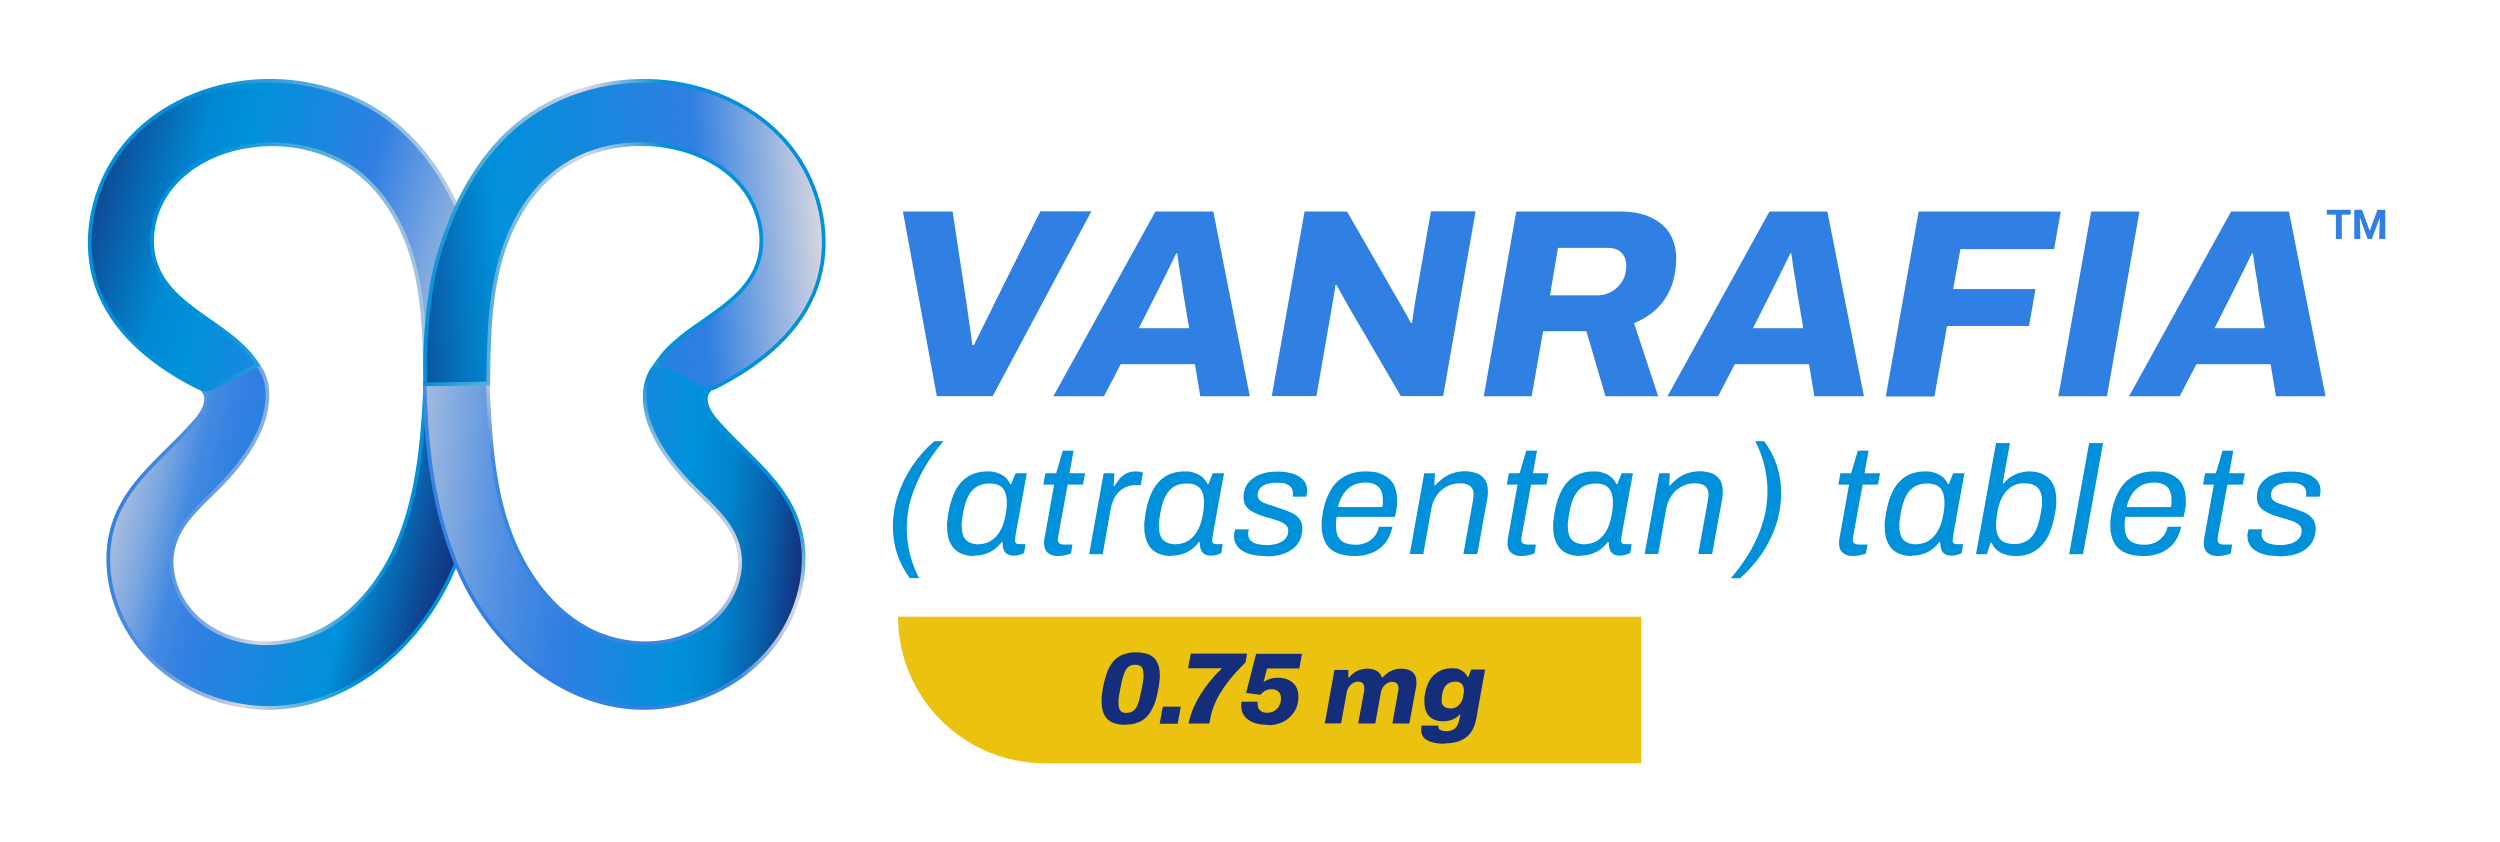 <svg width="190" height="64" viewBox="0 0 190 64" fill="none" xmlns="http://www.w3.org/2000/svg">
<g id="atrasentan_VANRAFIA_032225_RGB_OUTLINED_Full_Logo 1">
<g id="Group">
<g id="Logos">
<g id="Group_2">
<path id="Vector" d="M71.2 30.118L68.62 16.074H72.399L73.485 23.265C73.527 23.561 73.569 23.899 73.626 24.266C73.682 24.633 73.724 24.985 73.781 25.324C73.823 25.662 73.865 25.958 73.894 26.226H74.02C74.175 25.916 74.331 25.578 74.514 25.211C74.697 24.844 74.866 24.492 75.05 24.139C75.233 23.787 75.388 23.462 75.515 23.18L79.068 16.06H82.946L75.445 30.104H71.186L71.2 30.118Z" fill="#307FE2"/>
<path id="Vector_2" d="M80.055 30.118L87.81 16.074H92.209L94.987 30.118H91.222L90.813 27.678H85.173L83.904 30.118H80.055ZM86.555 24.943H90.376L89.882 22.024C89.854 21.785 89.826 21.531 89.784 21.305C89.741 21.065 89.699 20.826 89.657 20.586C89.615 20.346 89.586 20.121 89.558 19.895C89.53 19.684 89.502 19.472 89.474 19.261H89.389C89.248 19.543 89.107 19.853 88.938 20.191C88.769 20.53 88.613 20.854 88.458 21.164C88.303 21.474 88.148 21.77 88.021 22.038L86.555 24.943Z" fill="#307FE2"/>
<path id="Vector_3" d="M96.651 30.117L99.147 16.074H102.375L106.197 22.715C106.309 22.898 106.422 23.096 106.549 23.307C106.676 23.519 106.803 23.744 106.916 23.956C107.028 24.167 107.141 24.365 107.226 24.548L107.325 24.506C107.353 24.266 107.381 24.012 107.423 23.773C107.466 23.533 107.494 23.307 107.522 23.096L108.749 16.06H112.147L109.679 30.103H106.464L102.502 23.321C102.375 23.11 102.234 22.856 102.051 22.518C101.868 22.193 101.713 21.911 101.586 21.657H101.487C101.459 21.939 101.417 22.221 101.36 22.532C101.304 22.842 101.262 23.082 101.233 23.279L100.049 30.103H96.637L96.651 30.117Z" fill="#307FE2"/>
<path id="Vector_4" d="M112.767 30.118L115.235 16.074H123.103C124.076 16.074 124.865 16.229 125.5 16.539C126.134 16.849 126.614 17.258 126.924 17.794C127.234 18.33 127.389 18.936 127.389 19.627C127.389 20.318 127.262 21.192 126.994 21.841C126.741 22.475 126.374 23.025 125.895 23.477C125.415 23.928 124.851 24.294 124.188 24.562L126.021 30.118H122.017L120.565 25.169H117.279L116.405 30.118H112.739H112.767ZM117.787 22.447H121.425C121.806 22.447 122.158 22.349 122.482 22.165C122.807 21.982 123.075 21.714 123.286 21.376C123.498 21.037 123.596 20.642 123.596 20.205C123.596 19.768 123.469 19.444 123.23 19.204C122.99 18.965 122.637 18.838 122.214 18.838H118.407L117.801 22.433L117.787 22.447Z" fill="#307FE2"/>
<path id="Vector_5" d="M126.726 30.118L134.481 16.074H138.88L141.658 30.118H137.893L137.484 27.678H131.844L130.575 30.118H126.726ZM133.226 24.943H137.047L136.553 22.024C136.525 21.785 136.497 21.531 136.455 21.305C136.412 21.065 136.37 20.826 136.328 20.586C136.285 20.346 136.257 20.121 136.229 19.895C136.201 19.684 136.173 19.472 136.144 19.261H136.06C135.919 19.543 135.778 19.853 135.609 20.191C135.439 20.53 135.284 20.854 135.129 21.164C134.974 21.474 134.819 21.77 134.692 22.038L133.226 24.943Z" fill="#307FE2"/>
<path id="Vector_6" d="M143.322 30.118L145.818 16.074H156.619L156.111 18.936H148.99L148.441 21.968H154.701L154.207 24.774H147.975L147.016 30.132H143.336L143.322 30.118Z" fill="#307FE2"/>
<path id="Vector_7" d="M156.435 30.118L158.93 16.074H162.596L160.129 30.118H156.449H156.435Z" fill="#307FE2"/>
<path id="Vector_8" d="M161.807 30.118L169.562 16.074H173.961L176.739 30.118H172.974L172.565 27.678H166.925L165.656 30.118H161.807ZM168.307 24.943H172.128L171.634 22.024C171.606 21.785 171.578 21.531 171.536 21.305C171.493 21.065 171.451 20.826 171.409 20.586C171.366 20.346 171.338 20.121 171.31 19.895C171.282 19.684 171.254 19.472 171.225 19.261H171.141C171 19.543 170.859 19.853 170.69 20.191C170.52 20.53 170.365 20.854 170.21 21.164C170.055 21.474 169.9 21.77 169.773 22.038L168.307 24.943Z" fill="#307FE2"/>
</g>
<g id="Group_3">
<path id="Vector_9" d="M36.966 30.851C36.881 32.952 36.684 35.038 36.303 37.111C35.824 39.734 35.034 42.314 33.793 44.669C31.34 49.364 26.814 53.227 21.54 53.749C17.31 54.158 12.925 52.269 10.387 48.871C8.314 46.093 7.539 42.243 8.921 39.071C9.175 38.479 9.499 37.915 9.865 37.393C11.261 35.391 13.306 33.798 14.927 31.908C15.463 31.288 15.957 30.357 15.463 29.709C16.803 29.06 18.213 28.355 19.552 27.706C20.638 28.961 20.441 30.935 19.82 32.486C19.087 34.291 17.818 35.828 16.436 37.196C15.167 38.465 13.715 39.706 13.221 41.44C12.671 43.329 13.433 45.444 14.843 46.826C17.353 49.294 21.569 49.463 24.656 47.785C27.758 46.107 29.803 42.92 30.86 39.55C31.918 36.195 32.172 32.627 32.327 29.102C33.497 29.116 34.583 29.131 35.753 29.145H37.008L36.98 30.851H36.966Z" fill="url(#paint0_linear_16527_67417)" stroke="url(#paint1_linear_16527_67417)" stroke-width="0.282" stroke-miterlimit="10"/>
<g id="Group_4">
<path id="Vector_10" d="M36.754 22.673C36.613 21.714 36.458 20.769 36.205 19.839C35.979 18.993 35.711 18.175 35.401 17.357C34.794 15.736 34.019 14.17 33.046 12.746C32.073 11.336 30.903 10.053 29.535 9.038C27.068 7.205 24.008 6.232 20.948 6.147C16.775 6.021 12.488 7.6 9.739 10.73C9.245 11.294 8.808 11.9 8.428 12.549C6.707 15.51 6.256 19.246 7.61 22.405C8.977 25.591 11.896 27.847 14.998 29.413C15.181 29.511 15.449 29.596 15.661 29.596C15.858 29.596 16.027 29.511 16.211 29.427C17.367 28.863 18.439 28.299 19.595 27.735C17.719 24.717 13.433 23.688 11.995 20.445C11.092 18.4 11.642 15.905 13.066 14.17C14.491 12.45 16.648 11.449 18.847 11.111C21.667 10.659 24.685 11.252 26.983 12.93C29.366 14.678 30.832 17.47 31.537 20.332C32.242 23.209 32.285 26.198 32.313 29.159C33.906 29.187 35.499 29.201 37.093 29.229C37.093 29.229 37.093 29.088 37.093 29.074C37.163 26.945 37.036 24.802 36.74 22.701L36.754 22.673Z" fill="url(#paint2_linear_16527_67417)"/>
<path id="Vector_11" d="M36.754 22.673C36.613 21.714 36.458 20.769 36.205 19.839C35.979 18.993 35.711 18.175 35.401 17.357C34.794 15.736 34.019 14.17 33.046 12.746C32.073 11.336 30.903 10.053 29.535 9.038C27.068 7.205 24.008 6.232 20.948 6.147C16.775 6.021 12.488 7.6 9.739 10.73C9.245 11.294 8.808 11.9 8.428 12.549C6.707 15.51 6.256 19.246 7.61 22.405C8.977 25.591 11.896 27.847 14.998 29.413C15.181 29.511 15.449 29.596 15.661 29.596C15.858 29.596 16.027 29.511 16.211 29.427C17.367 28.863 18.439 28.299 19.595 27.735C17.719 24.717 13.433 23.688 11.995 20.445C11.092 18.4 11.642 15.905 13.066 14.17C14.491 12.45 16.648 11.449 18.847 11.111C21.667 10.659 24.685 11.252 26.983 12.93C29.366 14.678 30.832 17.47 31.537 20.332C32.242 23.209 32.285 26.198 32.313 29.159C33.906 29.187 35.499 29.201 37.093 29.229C37.093 29.229 37.093 29.088 37.093 29.074C37.163 26.945 37.036 24.802 36.74 22.701L36.754 22.673Z" stroke="url(#paint3_linear_16527_67417)" stroke-width="0.282" stroke-miterlimit="10"/>
</g>
<path id="Vector_12" d="M32.341 30.851C32.425 32.952 32.623 35.038 33.003 37.111C33.483 39.734 34.272 42.314 35.513 44.669C37.967 49.364 42.493 53.227 47.766 53.749C51.996 54.158 56.381 52.269 58.919 48.871C60.992 46.093 61.767 42.244 60.386 39.071C60.132 38.479 59.807 37.915 59.441 37.393C58.045 35.391 56 33.798 54.379 31.908C53.843 31.288 53.35 30.357 53.843 29.709C52.504 29.06 51.164 28.397 49.81 27.749C48.725 29.004 48.852 30.935 49.472 32.486C50.205 34.291 51.474 35.828 52.856 37.196C54.125 38.465 55.577 39.706 56.071 41.44C56.621 43.329 55.859 45.444 54.449 46.826C51.94 49.294 47.724 49.463 44.636 47.785C41.534 46.107 39.489 42.92 38.432 39.55C37.374 36.195 37.219 32.627 37.064 29.102C35.894 29.116 34.709 29.131 33.539 29.145H32.284L32.312 30.851H32.341Z" fill="url(#paint4_linear_16527_67417)" stroke="url(#paint5_linear_16527_67417)" stroke-width="0.282" stroke-miterlimit="10"/>
<g id="Group_5">
<path id="Vector_13" d="M60.992 12.549C60.612 11.9 60.175 11.294 59.681 10.73C56.917 7.6 52.631 6.021 48.471 6.147C45.412 6.232 42.352 7.205 39.885 9.038C38.503 10.053 37.333 11.336 36.374 12.746C35.401 14.17 34.625 15.736 34.019 17.357C33.709 18.175 33.441 19.007 33.215 19.839C32.962 20.769 32.792 21.714 32.665 22.673C32.369 24.788 32.257 26.917 32.313 29.046V29.201H33.018C34.386 29.187 35.753 29.159 37.107 29.145C37.135 26.184 37.177 23.194 37.882 20.318C38.587 17.442 40.054 14.664 42.437 12.915C44.735 11.223 47.752 10.645 50.572 11.097C52.772 11.449 54.943 12.436 56.353 14.156C57.778 15.877 58.327 18.386 57.425 20.431C55.987 23.674 51.7 24.703 49.825 27.721C50.981 28.285 52.053 28.849 53.209 29.413C53.378 29.497 53.562 29.582 53.759 29.582C53.971 29.582 54.238 29.497 54.422 29.398C57.51 27.833 60.442 25.577 61.81 22.391C63.164 19.246 62.727 15.51 60.992 12.535V12.549Z" fill="url(#paint6_linear_16527_67417)"/>
<path id="Vector_14" d="M60.992 12.549C60.612 11.9 60.175 11.294 59.681 10.73C56.917 7.6 52.631 6.021 48.471 6.147C45.412 6.232 42.352 7.205 39.885 9.038C38.503 10.053 37.333 11.336 36.374 12.746C35.401 14.17 34.625 15.736 34.019 17.357C33.709 18.175 33.441 19.007 33.215 19.839C32.962 20.769 32.792 21.714 32.665 22.673C32.369 24.788 32.257 26.917 32.313 29.046V29.201H33.018C34.386 29.187 35.753 29.159 37.107 29.145C37.135 26.184 37.177 23.194 37.882 20.318C38.587 17.442 40.054 14.664 42.437 12.915C44.735 11.223 47.752 10.645 50.572 11.097C52.772 11.449 54.943 12.436 56.353 14.156C57.778 15.877 58.327 18.386 57.425 20.431C55.987 23.674 51.7 24.703 49.825 27.721C50.981 28.285 52.053 28.849 53.209 29.413C53.378 29.497 53.562 29.582 53.759 29.582C53.971 29.582 54.238 29.497 54.422 29.398C57.51 27.833 60.442 25.577 61.81 22.391C63.164 19.246 62.727 15.51 60.992 12.535V12.549Z" stroke="url(#paint7_linear_16527_67417)" stroke-width="0.282" stroke-miterlimit="10"/>
</g>
</g>
<path id="Vector_15" d="M68.253 46.868H124.738V58.007H79.392C73.244 58.007 68.253 53.016 68.253 46.868Z" fill="#ECC211"/>
<g id="Group_6">
<path id="Vector_16" d="M177.528 15.947H176.837V16.314H177.528V18.161H177.979V16.314H178.656V15.947H177.979H177.528Z" fill="#307FE2"/>
<path id="Vector_17" d="M180.686 15.947L180.094 17.554L179.516 15.947H178.924V18.161H179.389L179.347 16.511L179.939 18.161H180.263L180.87 16.525L180.813 18.161H181.279V15.947H180.686Z" fill="#307FE2"/>
</g>
<g id="Group_7">
<path id="Vector_18" d="M69.156 43.95C68.733 43.386 68.408 42.779 68.183 42.103C67.971 41.426 67.858 40.735 67.858 40.002C67.858 39.269 67.985 38.408 68.239 37.647C68.493 36.886 68.845 36.152 69.311 35.447C69.776 34.757 70.34 34.108 71.003 33.53H71.708C71.313 33.981 70.96 34.46 70.622 34.968C70.284 35.476 69.987 36.011 69.734 36.575C69.48 37.139 69.268 37.703 69.127 38.296C68.986 38.888 68.916 39.494 68.916 40.1C68.916 40.707 68.958 41.031 69.029 41.482C69.099 41.933 69.212 42.37 69.353 42.779C69.494 43.188 69.663 43.583 69.847 43.936H69.17L69.156 43.95Z" fill="#0091DA"/>
<path id="Vector_19" d="M74.02 42.258C73.611 42.258 73.245 42.173 72.934 42.018C72.624 41.849 72.385 41.609 72.229 41.285C72.06 40.961 71.976 40.538 71.976 40.03C71.976 39.523 71.976 39.706 72.004 39.537C72.018 39.367 72.046 39.184 72.074 38.987C72.201 38.254 72.399 37.661 72.666 37.182C72.934 36.717 73.273 36.378 73.668 36.153C74.062 35.941 74.499 35.828 74.993 35.828C75.487 35.828 75.529 35.856 75.754 35.927C75.98 35.997 76.177 36.096 76.361 36.237C76.53 36.378 76.671 36.561 76.784 36.787H76.854L77.178 35.969H78.039L77.771 37.422C77.728 37.689 77.672 37.971 77.616 38.282C77.559 38.592 77.503 38.902 77.446 39.212C77.39 39.523 77.348 39.804 77.291 40.058C77.249 40.326 77.207 40.538 77.178 40.721C77.15 40.904 77.136 41.017 77.136 41.059C77.136 41.158 77.164 41.243 77.221 41.285C77.277 41.341 77.362 41.355 77.46 41.355H77.94L77.827 42.032C77.743 42.075 77.644 42.117 77.517 42.159C77.39 42.202 77.235 42.23 77.052 42.23C76.868 42.23 76.643 42.187 76.516 42.089C76.375 41.99 76.29 41.849 76.248 41.666C76.234 41.609 76.22 41.539 76.206 41.454C76.206 41.37 76.206 41.299 76.206 41.215L76.135 41.186C75.867 41.539 75.557 41.807 75.204 41.976C74.838 42.145 74.457 42.23 74.034 42.23L74.02 42.258ZM74.401 41.355C74.612 41.355 74.81 41.313 75.021 41.243C75.233 41.172 75.416 41.045 75.599 40.876C75.783 40.707 75.952 40.481 76.093 40.199C76.234 39.917 76.347 39.565 76.417 39.142C76.445 38.987 76.474 38.846 76.488 38.733C76.488 38.606 76.516 38.507 76.516 38.408C76.516 38.31 76.516 38.239 76.516 38.169C76.516 37.859 76.474 37.591 76.375 37.379C76.29 37.168 76.135 36.998 75.952 36.9C75.754 36.801 75.501 36.745 75.19 36.745C74.88 36.745 74.542 36.815 74.288 36.956C74.02 37.097 73.809 37.323 73.625 37.647C73.442 37.971 73.301 38.395 73.202 38.944C73.174 39.128 73.146 39.283 73.132 39.41C73.118 39.537 73.104 39.649 73.09 39.748C73.09 39.847 73.09 39.931 73.09 40.016C73.09 40.481 73.202 40.82 73.414 41.045C73.639 41.257 73.964 41.37 74.415 41.37L74.401 41.355Z" fill="#0091DA"/>
<path id="Vector_20" d="M80.436 42.258C80.154 42.258 79.942 42.215 79.787 42.117C79.632 42.032 79.52 41.919 79.449 41.778C79.379 41.637 79.35 41.468 79.35 41.285C79.35 41.102 79.35 41.172 79.35 41.116C79.35 41.059 79.365 41.003 79.379 40.932L80.112 36.829H79.294L79.449 35.969H80.267L80.774 34.249H81.592L81.282 35.969H82.466L82.311 36.829H81.141L80.436 40.693C80.436 40.735 80.422 40.806 80.408 40.876C80.408 40.947 80.394 41.003 80.394 41.017C80.394 41.13 80.436 41.228 80.507 41.285C80.577 41.341 80.69 41.384 80.845 41.384H81.508L81.395 42.06C81.31 42.103 81.212 42.131 81.099 42.159C80.986 42.187 80.873 42.201 80.76 42.23C80.648 42.244 80.535 42.258 80.436 42.258Z" fill="#0091DA"/>
<path id="Vector_21" d="M82.776 42.117L83.876 35.969H84.694L84.638 36.956H84.694C84.793 36.787 84.905 36.618 85.046 36.434C85.187 36.265 85.371 36.11 85.568 35.997C85.78 35.885 86.019 35.828 86.301 35.828C86.583 35.828 86.541 35.828 86.64 35.856C86.738 35.87 86.809 35.899 86.865 35.927L86.696 36.872H86.287C86.033 36.872 85.794 36.914 85.582 37.013C85.371 37.111 85.173 37.238 85.018 37.393C84.863 37.563 84.722 37.76 84.623 37.986C84.525 38.225 84.44 38.479 84.398 38.761L83.805 42.117H82.748H82.776Z" fill="#0091DA"/>
<path id="Vector_22" d="M89.008 42.258C88.6 42.258 88.233 42.173 87.923 42.018C87.612 41.849 87.373 41.609 87.218 41.285C87.049 40.961 86.964 40.538 86.964 40.03C86.964 39.523 86.964 39.706 86.992 39.537C87.006 39.367 87.034 39.184 87.063 38.987C87.189 38.254 87.387 37.661 87.655 37.182C87.923 36.717 88.261 36.378 88.656 36.153C89.051 35.941 89.488 35.828 89.981 35.828C90.475 35.828 90.517 35.856 90.743 35.927C90.968 35.997 91.166 36.096 91.349 36.237C91.518 36.378 91.659 36.561 91.772 36.787H91.843L92.167 35.969H93.027L92.759 37.422C92.717 37.689 92.66 37.971 92.604 38.282C92.547 38.592 92.491 38.902 92.435 39.212C92.378 39.523 92.336 39.804 92.28 40.058C92.237 40.326 92.195 40.538 92.167 40.721C92.139 40.904 92.124 41.017 92.124 41.059C92.124 41.158 92.153 41.243 92.209 41.285C92.266 41.341 92.35 41.355 92.449 41.355H92.928L92.815 42.032C92.731 42.075 92.632 42.117 92.505 42.159C92.378 42.202 92.223 42.23 92.04 42.23C91.857 42.23 91.631 42.187 91.504 42.089C91.363 41.99 91.278 41.849 91.236 41.666C91.222 41.609 91.208 41.539 91.194 41.454C91.194 41.37 91.194 41.299 91.194 41.215L91.123 41.186C90.856 41.539 90.545 41.807 90.193 41.976C89.826 42.145 89.445 42.23 89.022 42.23L89.008 42.258ZM89.389 41.355C89.601 41.355 89.798 41.313 90.01 41.243C90.221 41.172 90.404 41.045 90.588 40.876C90.771 40.707 90.94 40.481 91.081 40.199C91.222 39.917 91.335 39.565 91.405 39.142C91.434 38.987 91.462 38.846 91.476 38.733C91.476 38.606 91.504 38.507 91.504 38.408C91.504 38.31 91.504 38.239 91.504 38.169C91.504 37.859 91.462 37.591 91.363 37.379C91.278 37.168 91.123 36.998 90.94 36.9C90.743 36.801 90.489 36.745 90.179 36.745C89.868 36.745 89.53 36.815 89.276 36.956C89.008 37.097 88.797 37.323 88.614 37.647C88.43 37.971 88.289 38.395 88.191 38.944C88.162 39.128 88.134 39.283 88.12 39.41C88.106 39.537 88.092 39.649 88.078 39.748C88.078 39.847 88.078 39.931 88.078 40.016C88.078 40.481 88.191 40.82 88.402 41.045C88.628 41.257 88.952 41.37 89.403 41.37L89.389 41.355Z" fill="#0091DA"/>
<path id="Vector_23" d="M96.213 42.258C95.819 42.258 95.48 42.23 95.17 42.159C94.874 42.089 94.606 41.99 94.409 41.849C94.197 41.722 94.042 41.553 93.943 41.37C93.83 41.172 93.788 40.961 93.788 40.735C93.788 40.509 93.788 40.552 93.816 40.467C93.83 40.383 93.859 40.298 93.873 40.227H94.916C94.902 40.284 94.888 40.354 94.874 40.411C94.874 40.467 94.86 40.523 94.86 40.58C94.86 40.777 94.916 40.947 95.043 41.073C95.17 41.2 95.325 41.299 95.551 41.341C95.762 41.398 96.016 41.426 96.298 41.426C96.58 41.426 96.721 41.398 96.918 41.355C97.116 41.313 97.285 41.243 97.426 41.158C97.567 41.073 97.694 40.961 97.778 40.82C97.863 40.679 97.905 40.523 97.905 40.34C97.905 40.157 97.863 40.058 97.764 39.945C97.68 39.847 97.539 39.748 97.384 39.678C97.214 39.607 97.045 39.536 96.834 39.48C96.636 39.424 96.425 39.367 96.213 39.297C96.002 39.24 95.804 39.17 95.593 39.085C95.395 39.001 95.212 38.916 95.043 38.803C94.874 38.691 94.747 38.55 94.648 38.394C94.549 38.225 94.507 38.014 94.507 37.774C94.507 37.534 94.578 37.168 94.705 36.928C94.846 36.688 95.029 36.491 95.269 36.322C95.508 36.153 95.776 36.04 96.086 35.955C96.397 35.87 96.735 35.842 97.088 35.842C97.44 35.842 97.708 35.87 97.976 35.927C98.244 35.983 98.483 36.068 98.695 36.195C98.892 36.322 99.061 36.463 99.174 36.646C99.287 36.829 99.344 37.027 99.344 37.266C99.344 37.506 99.344 37.464 99.315 37.548C99.301 37.633 99.287 37.703 99.273 37.746H98.244C98.244 37.689 98.244 37.647 98.258 37.605C98.258 37.562 98.258 37.52 98.258 37.478C98.258 37.281 98.201 37.125 98.103 37.013C98.004 36.9 97.849 36.815 97.68 36.759C97.496 36.702 97.285 36.688 97.045 36.688C96.805 36.688 96.65 36.702 96.467 36.745C96.284 36.773 96.129 36.829 96.002 36.914C95.875 36.984 95.762 37.083 95.692 37.21C95.621 37.337 95.579 37.464 95.579 37.619C95.579 37.774 95.649 37.957 95.776 38.056C95.917 38.155 96.086 38.239 96.298 38.31C96.509 38.366 96.749 38.451 96.989 38.535C97.228 38.62 97.468 38.691 97.694 38.775C97.919 38.86 98.131 38.944 98.328 39.057C98.526 39.17 98.681 39.325 98.794 39.494C98.906 39.678 98.977 39.903 98.977 40.171C98.977 40.439 98.906 40.848 98.765 41.102C98.624 41.37 98.427 41.581 98.187 41.764C97.933 41.934 97.651 42.075 97.313 42.159C96.975 42.244 96.608 42.286 96.199 42.286L96.213 42.258Z" fill="#0091DA"/>
<path id="Vector_24" d="M102.981 42.258C102.417 42.258 101.938 42.173 101.571 42.004C101.191 41.835 100.909 41.581 100.725 41.229C100.542 40.876 100.443 40.453 100.443 39.946C100.443 39.438 100.443 39.523 100.486 39.311C100.514 39.099 100.542 38.888 100.584 38.705C100.697 38.155 100.895 37.661 101.148 37.224C101.402 36.787 101.741 36.449 102.178 36.209C102.615 35.955 103.151 35.828 103.799 35.828C104.448 35.828 104.786 35.913 105.139 36.096C105.491 36.265 105.759 36.519 105.928 36.843C106.097 37.168 106.182 37.577 106.182 38.042C106.182 38.507 106.182 38.423 106.14 38.634C106.112 38.846 106.069 39.071 106.013 39.283H101.585C101.571 39.396 101.557 39.508 101.543 39.621C101.543 39.72 101.529 39.833 101.529 39.917C101.529 40.256 101.585 40.538 101.684 40.763C101.797 40.975 101.952 41.144 102.178 41.243C102.403 41.341 102.671 41.398 102.995 41.398C103.32 41.398 103.404 41.37 103.588 41.327C103.785 41.271 103.954 41.2 104.109 41.088C104.264 40.975 104.405 40.834 104.532 40.665C104.645 40.495 104.744 40.284 104.8 40.03H105.83C105.745 40.411 105.618 40.735 105.449 41.017C105.28 41.299 105.068 41.525 104.814 41.708C104.561 41.891 104.293 42.032 103.968 42.117C103.658 42.216 103.32 42.258 102.967 42.258H102.981ZM101.712 38.535H105.054C105.082 38.423 105.096 38.324 105.096 38.225C105.096 38.127 105.096 38.042 105.096 37.957C105.096 37.675 105.04 37.436 104.941 37.238C104.843 37.055 104.687 36.914 104.49 36.815C104.293 36.717 104.039 36.674 103.743 36.674C103.447 36.674 103.08 36.745 102.812 36.886C102.544 37.027 102.319 37.238 102.121 37.506C101.938 37.774 101.783 38.112 101.684 38.521L101.712 38.535Z" fill="#0091DA"/>
<path id="Vector_25" d="M107.141 42.117L108.241 35.969H109.059L109.003 36.886H109.087C109.299 36.646 109.524 36.449 109.764 36.279C110.004 36.124 110.258 35.997 110.525 35.927C110.793 35.856 111.061 35.814 111.329 35.814C111.597 35.814 111.978 35.87 112.232 35.969C112.499 36.068 112.697 36.237 112.852 36.449C113.007 36.66 113.078 36.956 113.078 37.323C113.078 37.689 113.078 37.548 113.063 37.675C113.063 37.802 113.035 37.929 113.007 38.056L112.274 42.103H111.216L111.935 38.112C111.95 38.014 111.964 37.915 111.978 37.83C111.978 37.746 111.992 37.661 111.992 37.591C111.992 37.365 111.95 37.196 111.851 37.069C111.766 36.942 111.639 36.858 111.47 36.801C111.315 36.745 111.118 36.731 110.906 36.731C110.695 36.731 110.441 36.773 110.215 36.858C109.99 36.942 109.778 37.069 109.581 37.224C109.383 37.393 109.214 37.591 109.073 37.844C108.932 38.098 108.833 38.38 108.777 38.691L108.171 42.103H107.113L107.141 42.117Z" fill="#0091DA"/>
<path id="Vector_26" d="M115.658 42.258C115.376 42.258 115.164 42.215 115.009 42.117C114.854 42.032 114.741 41.919 114.671 41.778C114.6 41.637 114.572 41.468 114.572 41.285C114.572 41.102 114.572 41.172 114.572 41.116C114.572 41.059 114.586 41.003 114.6 40.932L115.333 36.829H114.516L114.671 35.969H115.489L115.996 34.249H116.814L116.504 35.969H117.688L117.533 36.829H116.363L115.658 40.693C115.658 40.735 115.644 40.806 115.63 40.876C115.63 40.947 115.615 41.003 115.615 41.017C115.615 41.13 115.658 41.228 115.728 41.285C115.799 41.341 115.912 41.384 116.067 41.384H116.729L116.617 42.06C116.532 42.103 116.433 42.131 116.32 42.159C116.208 42.187 116.095 42.201 115.982 42.23C115.869 42.244 115.756 42.258 115.658 42.258Z" fill="#0091DA"/>
<path id="Vector_27" d="M120.085 42.258C119.676 42.258 119.309 42.173 118.999 42.018C118.689 41.849 118.449 41.609 118.294 41.285C118.125 40.961 118.04 40.538 118.04 40.03C118.04 39.523 118.04 39.706 118.068 39.537C118.082 39.367 118.111 39.184 118.139 38.987C118.266 38.254 118.463 37.661 118.731 37.182C118.999 36.717 119.337 36.378 119.732 36.153C120.127 35.941 120.564 35.828 121.057 35.828C121.551 35.828 121.593 35.856 121.819 35.927C122.044 35.997 122.242 36.096 122.425 36.237C122.594 36.378 122.735 36.561 122.848 36.787H122.919L123.243 35.969H124.103L123.835 37.422C123.793 37.689 123.736 37.971 123.68 38.282C123.624 38.592 123.567 38.902 123.511 39.212C123.454 39.523 123.412 39.804 123.356 40.058C123.313 40.326 123.271 40.538 123.243 40.721C123.215 40.904 123.201 41.017 123.201 41.059C123.201 41.158 123.229 41.243 123.285 41.285C123.342 41.341 123.426 41.355 123.525 41.355H124.004L123.892 42.032C123.807 42.075 123.708 42.117 123.581 42.159C123.454 42.202 123.299 42.23 123.116 42.23C122.933 42.23 122.707 42.187 122.58 42.089C122.439 41.99 122.355 41.849 122.312 41.666C122.298 41.609 122.284 41.539 122.27 41.454C122.27 41.37 122.27 41.299 122.27 41.215L122.2 41.186C121.932 41.539 121.621 41.807 121.269 41.976C120.902 42.145 120.522 42.23 120.099 42.23L120.085 42.258ZM120.465 41.355C120.677 41.355 120.874 41.313 121.086 41.243C121.297 41.172 121.48 41.045 121.664 40.876C121.847 40.707 122.016 40.481 122.157 40.199C122.298 39.917 122.411 39.565 122.482 39.142C122.51 38.987 122.538 38.846 122.552 38.733C122.552 38.606 122.58 38.507 122.58 38.408C122.58 38.31 122.58 38.239 122.58 38.169C122.58 37.859 122.538 37.591 122.439 37.379C122.355 37.168 122.2 36.998 122.016 36.9C121.819 36.801 121.565 36.745 121.255 36.745C120.945 36.745 120.606 36.815 120.352 36.956C120.085 37.097 119.873 37.323 119.69 37.647C119.506 37.971 119.365 38.395 119.267 38.944C119.239 39.128 119.21 39.283 119.196 39.41C119.182 39.537 119.168 39.649 119.154 39.748C119.154 39.847 119.154 39.931 119.154 40.016C119.154 40.481 119.267 40.82 119.478 41.045C119.704 41.257 120.028 41.37 120.479 41.37L120.465 41.355Z" fill="#0091DA"/>
<path id="Vector_28" d="M124.992 42.117L126.092 35.969H126.91L126.853 36.886H126.938C127.149 36.646 127.375 36.449 127.615 36.279C127.854 36.124 128.108 35.997 128.376 35.927C128.644 35.856 128.912 35.814 129.18 35.814C129.448 35.814 129.828 35.87 130.082 35.969C130.35 36.068 130.547 36.237 130.703 36.449C130.858 36.66 130.928 36.956 130.928 37.323C130.928 37.689 130.928 37.548 130.914 37.675C130.914 37.802 130.886 37.929 130.858 38.056L130.124 42.103H129.067L129.786 38.112C129.8 38.014 129.814 37.915 129.828 37.83C129.828 37.746 129.842 37.661 129.842 37.591C129.842 37.365 129.8 37.196 129.701 37.069C129.617 36.942 129.49 36.858 129.321 36.801C129.166 36.745 128.968 36.731 128.757 36.731C128.545 36.731 128.291 36.773 128.066 36.858C127.84 36.942 127.629 37.069 127.431 37.224C127.234 37.393 127.065 37.591 126.924 37.844C126.783 38.098 126.684 38.38 126.628 38.691L126.021 42.103H124.964L124.992 42.117Z" fill="#0091DA"/>
<path id="Vector_29" d="M134.072 33.53C134.495 34.094 134.819 34.7 135.045 35.377C135.257 36.054 135.369 36.745 135.369 37.478C135.369 38.211 135.242 39.071 135.003 39.833C134.749 40.594 134.396 41.327 133.931 42.032C133.466 42.723 132.902 43.372 132.239 43.95H131.534C131.929 43.499 132.296 43.019 132.634 42.512C132.972 42.004 133.268 41.468 133.522 40.904C133.776 40.354 133.973 39.776 134.114 39.184C134.255 38.592 134.326 37.986 134.326 37.379C134.326 36.773 134.284 36.434 134.213 35.983C134.143 35.532 134.03 35.095 133.889 34.686C133.748 34.263 133.579 33.882 133.395 33.53H134.072Z" fill="#0091DA"/>
<path id="Vector_30" d="M140.854 42.258C140.572 42.258 140.361 42.215 140.205 42.117C140.05 42.032 139.938 41.919 139.867 41.778C139.797 41.637 139.768 41.468 139.768 41.285C139.768 41.102 139.768 41.172 139.768 41.116C139.768 41.059 139.782 41.003 139.797 40.932L140.53 36.829H139.712L139.867 35.969H140.685L141.192 34.249H142.01L141.7 35.969H142.884L142.729 36.829H141.559L140.854 40.693C140.854 40.735 140.84 40.806 140.826 40.876C140.826 40.947 140.812 41.003 140.812 41.017C140.812 41.13 140.854 41.228 140.925 41.285C140.995 41.341 141.108 41.384 141.263 41.384H141.926L141.813 42.06C141.728 42.103 141.63 42.131 141.517 42.159C141.404 42.187 141.291 42.201 141.178 42.23C141.066 42.244 140.953 42.258 140.854 42.258Z" fill="#0091DA"/>
<path id="Vector_31" d="M145.282 42.258C144.873 42.258 144.506 42.173 144.196 42.018C143.886 41.849 143.646 41.609 143.491 41.285C143.322 40.961 143.237 40.538 143.237 40.03C143.237 39.523 143.237 39.706 143.266 39.537C143.28 39.367 143.308 39.184 143.336 38.987C143.463 38.254 143.66 37.661 143.928 37.182C144.196 36.717 144.535 36.378 144.929 36.153C145.324 35.941 145.761 35.828 146.255 35.828C146.748 35.828 146.791 35.856 147.016 35.927C147.242 35.997 147.439 36.096 147.622 36.237C147.792 36.378 147.933 36.561 148.045 36.787H148.116L148.44 35.969H149.3L149.032 37.422C148.99 37.689 148.934 37.971 148.877 38.282C148.821 38.592 148.765 38.902 148.708 39.212C148.652 39.523 148.609 39.804 148.553 40.058C148.511 40.326 148.468 40.538 148.44 40.721C148.412 40.904 148.398 41.017 148.398 41.059C148.398 41.158 148.426 41.243 148.483 41.285C148.539 41.341 148.624 41.355 148.722 41.355H149.202L149.089 42.032C149.004 42.075 148.906 42.117 148.779 42.159C148.652 42.202 148.497 42.23 148.313 42.23C148.13 42.23 147.904 42.187 147.778 42.089C147.637 41.99 147.552 41.849 147.51 41.666C147.496 41.609 147.481 41.539 147.467 41.454C147.467 41.37 147.467 41.299 147.467 41.215L147.397 41.186C147.129 41.539 146.819 41.807 146.466 41.976C146.1 42.145 145.719 42.23 145.296 42.23L145.282 42.258ZM145.663 41.355C145.874 41.355 146.071 41.313 146.283 41.243C146.494 41.172 146.678 41.045 146.861 40.876C147.044 40.707 147.214 40.481 147.355 40.199C147.496 39.917 147.608 39.565 147.679 39.142C147.707 38.987 147.735 38.846 147.749 38.733C147.749 38.606 147.778 38.507 147.778 38.408C147.778 38.31 147.778 38.239 147.778 38.169C147.778 37.859 147.735 37.591 147.637 37.379C147.552 37.168 147.397 36.998 147.214 36.9C147.016 36.801 146.762 36.745 146.452 36.745C146.142 36.745 145.804 36.815 145.55 36.956C145.282 37.097 145.07 37.323 144.887 37.647C144.704 37.971 144.563 38.395 144.464 38.944C144.436 39.128 144.408 39.283 144.394 39.41C144.379 39.537 144.365 39.649 144.351 39.748C144.351 39.847 144.351 39.931 144.351 40.016C144.351 40.481 144.464 40.82 144.676 41.045C144.901 41.257 145.225 41.37 145.677 41.37L145.663 41.355Z" fill="#0091DA"/>
<path id="Vector_32" d="M153.235 42.258C152.783 42.258 152.403 42.173 152.078 42.018C151.754 41.849 151.514 41.595 151.359 41.243H151.275L151.007 42.117H150.175L151.698 33.671H152.755L152.205 36.745H152.276C152.445 36.533 152.642 36.35 152.854 36.223C153.065 36.096 153.277 35.997 153.517 35.927C153.756 35.87 153.996 35.828 154.236 35.828C154.659 35.828 155.025 35.913 155.321 36.068C155.632 36.237 155.871 36.477 156.026 36.801C156.196 37.125 156.28 37.548 156.28 38.056C156.28 38.564 156.28 38.366 156.252 38.535C156.238 38.705 156.21 38.888 156.167 39.085C156.04 39.819 155.843 40.425 155.575 40.89C155.307 41.355 154.969 41.694 154.574 41.919C154.179 42.145 153.728 42.258 153.235 42.258ZM153.037 41.355C153.39 41.355 153.7 41.285 153.968 41.144C154.236 41.003 154.461 40.777 154.645 40.453C154.828 40.129 154.969 39.706 155.068 39.156C155.096 38.972 155.124 38.817 155.152 38.676C155.166 38.55 155.18 38.437 155.194 38.338C155.194 38.239 155.194 38.155 155.194 38.07C155.194 37.76 155.138 37.506 155.039 37.309C154.941 37.111 154.786 36.956 154.588 36.872C154.391 36.773 154.137 36.731 153.827 36.731C153.516 36.731 153.404 36.759 153.206 36.829C152.995 36.9 152.797 37.027 152.614 37.196C152.431 37.365 152.262 37.591 152.121 37.873C151.98 38.155 151.867 38.507 151.796 38.944C151.768 39.099 151.754 39.24 151.74 39.353C151.726 39.48 151.712 39.579 151.698 39.663C151.698 39.748 151.698 39.833 151.698 39.917C151.698 40.227 151.74 40.495 151.839 40.707C151.937 40.918 152.078 41.087 152.276 41.186C152.473 41.285 152.727 41.341 153.037 41.341V41.355Z" fill="#0091DA"/>
<path id="Vector_33" d="M157.253 42.117L158.776 33.671H159.833L158.31 42.117H157.253Z" fill="#0091DA"/>
<path id="Vector_34" d="M162.921 42.258C162.357 42.258 161.877 42.173 161.511 42.004C161.13 41.835 160.848 41.581 160.665 41.229C160.482 40.876 160.383 40.453 160.383 39.946C160.383 39.438 160.383 39.523 160.425 39.311C160.453 39.099 160.482 38.888 160.524 38.705C160.637 38.155 160.834 37.661 161.088 37.224C161.342 36.787 161.68 36.449 162.117 36.209C162.554 35.955 163.09 35.828 163.739 35.828C164.387 35.828 164.726 35.913 165.078 36.096C165.431 36.265 165.699 36.519 165.868 36.843C166.037 37.168 166.122 37.577 166.122 38.042C166.122 38.507 166.122 38.423 166.079 38.634C166.051 38.846 166.009 39.071 165.952 39.283H161.525C161.511 39.396 161.497 39.508 161.483 39.621C161.483 39.72 161.469 39.833 161.469 39.917C161.469 40.256 161.525 40.538 161.624 40.763C161.736 40.975 161.892 41.144 162.117 41.243C162.343 41.341 162.611 41.398 162.935 41.398C163.259 41.398 163.344 41.37 163.527 41.327C163.725 41.271 163.894 41.2 164.049 41.088C164.204 40.975 164.345 40.834 164.472 40.665C164.585 40.495 164.683 40.284 164.74 40.03H165.769C165.684 40.411 165.558 40.735 165.388 41.017C165.219 41.299 165.008 41.525 164.754 41.708C164.5 41.891 164.232 42.032 163.908 42.117C163.598 42.216 163.259 42.258 162.907 42.258H162.921ZM161.652 38.535H164.994C165.022 38.423 165.036 38.324 165.036 38.225C165.036 38.127 165.036 38.042 165.036 37.957C165.036 37.675 164.979 37.436 164.881 37.238C164.782 37.055 164.627 36.914 164.43 36.815C164.232 36.717 163.978 36.674 163.682 36.674C163.386 36.674 163.02 36.745 162.752 36.886C162.484 37.027 162.258 37.238 162.061 37.506C161.877 37.774 161.722 38.112 161.624 38.521L161.652 38.535Z" fill="#0091DA"/>
<path id="Vector_35" d="M168.575 42.258C168.293 42.258 168.081 42.215 167.926 42.117C167.771 42.032 167.658 41.919 167.588 41.778C167.517 41.637 167.489 41.468 167.489 41.285C167.489 41.102 167.489 41.172 167.489 41.116C167.489 41.059 167.503 41.003 167.517 40.932L168.25 36.829H167.433L167.588 35.969H168.406L168.913 34.249H169.731L169.421 35.969H170.605L170.45 36.829H169.28L168.575 40.693C168.575 40.735 168.561 40.806 168.547 40.876C168.547 40.947 168.532 41.003 168.532 41.017C168.532 41.13 168.575 41.228 168.645 41.285C168.716 41.341 168.829 41.384 168.984 41.384H169.646L169.534 42.06C169.449 42.103 169.35 42.131 169.237 42.159C169.125 42.187 169.012 42.201 168.899 42.23C168.786 42.244 168.673 42.258 168.575 42.258Z" fill="#0091DA"/>
<path id="Vector_36" d="M173.228 42.258C172.833 42.258 172.495 42.23 172.185 42.159C171.888 42.089 171.621 41.99 171.423 41.849C171.212 41.722 171.057 41.553 170.958 41.37C170.845 41.172 170.803 40.961 170.803 40.735C170.803 40.509 170.803 40.552 170.831 40.467C170.845 40.383 170.873 40.298 170.887 40.227H171.931C171.917 40.284 171.903 40.354 171.888 40.411C171.888 40.467 171.874 40.523 171.874 40.58C171.874 40.777 171.931 40.947 172.058 41.073C172.185 41.2 172.34 41.299 172.565 41.341C172.777 41.398 173.031 41.426 173.313 41.426C173.595 41.426 173.736 41.398 173.933 41.355C174.13 41.313 174.3 41.243 174.441 41.158C174.582 41.073 174.708 40.961 174.793 40.82C174.878 40.679 174.92 40.523 174.92 40.34C174.92 40.157 174.878 40.058 174.779 39.945C174.694 39.847 174.553 39.748 174.398 39.678C174.229 39.607 174.06 39.536 173.848 39.48C173.651 39.424 173.439 39.367 173.228 39.297C173.016 39.24 172.819 39.17 172.608 39.085C172.41 39.001 172.227 38.916 172.058 38.803C171.888 38.691 171.762 38.55 171.663 38.394C171.564 38.225 171.522 38.014 171.522 37.774C171.522 37.534 171.592 37.168 171.719 36.928C171.86 36.688 172.044 36.491 172.283 36.322C172.523 36.153 172.791 36.04 173.101 35.955C173.411 35.87 173.75 35.842 174.102 35.842C174.455 35.842 174.723 35.87 174.99 35.927C175.258 35.983 175.498 36.068 175.71 36.195C175.907 36.322 176.076 36.463 176.189 36.646C176.302 36.829 176.358 37.027 176.358 37.266C176.358 37.506 176.358 37.464 176.33 37.548C176.316 37.633 176.302 37.703 176.288 37.746H175.258C175.258 37.689 175.258 37.647 175.272 37.605C175.272 37.562 175.272 37.52 175.272 37.478C175.272 37.281 175.216 37.125 175.117 37.013C175.019 36.9 174.864 36.815 174.694 36.759C174.511 36.702 174.3 36.688 174.06 36.688C173.82 36.688 173.665 36.702 173.482 36.745C173.298 36.773 173.143 36.829 173.016 36.914C172.89 36.984 172.777 37.083 172.706 37.21C172.636 37.337 172.593 37.464 172.593 37.619C172.593 37.774 172.664 37.957 172.791 38.056C172.932 38.155 173.101 38.239 173.313 38.31C173.524 38.366 173.764 38.451 174.003 38.535C174.243 38.62 174.483 38.691 174.708 38.775C174.934 38.86 175.146 38.944 175.343 39.057C175.54 39.17 175.695 39.325 175.808 39.494C175.921 39.678 175.992 39.903 175.992 40.171C175.992 40.439 175.921 40.848 175.78 41.102C175.639 41.37 175.442 41.581 175.202 41.764C174.948 41.934 174.666 42.075 174.328 42.159C173.989 42.244 173.623 42.286 173.214 42.286L173.228 42.258Z" fill="#0091DA"/>
</g>
<g id="Group_8">
<path id="Vector_37" d="M85.554 55.089C85.145 55.089 84.806 55.032 84.524 54.906C84.257 54.779 84.045 54.581 83.918 54.313C83.791 54.045 83.721 53.721 83.721 53.326C83.721 52.931 83.721 53.129 83.721 53.016C83.721 52.903 83.735 52.791 83.763 52.678C83.777 52.565 83.805 52.438 83.819 52.311C83.904 51.846 84.017 51.437 84.144 51.084C84.271 50.746 84.44 50.464 84.637 50.238C84.835 50.013 85.074 49.844 85.356 49.745C85.638 49.632 85.963 49.576 86.329 49.576C86.696 49.576 87.091 49.646 87.359 49.759C87.626 49.886 87.824 50.083 87.951 50.337C88.078 50.605 88.148 50.929 88.148 51.324C88.148 51.719 88.148 51.522 88.134 51.634C88.134 51.747 88.106 51.86 88.092 51.973C88.078 52.086 88.064 52.212 88.035 52.339C87.951 52.819 87.852 53.228 87.711 53.566C87.57 53.904 87.401 54.2 87.203 54.412C87.006 54.638 86.766 54.807 86.498 54.906C86.231 55.018 85.892 55.075 85.525 55.075L85.554 55.089ZM85.61 54.172C85.793 54.172 85.934 54.144 86.061 54.074C86.174 54.003 86.287 53.89 86.371 53.749C86.456 53.594 86.527 53.397 86.597 53.143C86.653 52.889 86.724 52.579 86.794 52.227C86.809 52.1 86.837 51.987 86.851 51.902C86.865 51.803 86.879 51.719 86.893 51.648C86.893 51.578 86.907 51.507 86.907 51.437C86.907 51.38 86.907 51.324 86.907 51.268C86.907 51.014 86.865 50.816 86.766 50.704C86.668 50.591 86.513 50.52 86.301 50.52C86.09 50.52 85.977 50.549 85.85 50.619C85.723 50.69 85.624 50.802 85.54 50.958C85.455 51.113 85.385 51.31 85.314 51.564C85.243 51.818 85.187 52.114 85.117 52.48C85.088 52.607 85.074 52.72 85.06 52.805C85.046 52.889 85.032 52.988 85.018 53.058C85.018 53.129 85.004 53.199 85.004 53.27C85.004 53.326 85.004 53.383 85.004 53.439C85.004 53.693 85.046 53.876 85.145 54.003C85.243 54.13 85.399 54.186 85.624 54.186L85.61 54.172Z" fill="#142E7B"/>
<path id="Vector_38" d="M88.134 55.004L88.374 53.707H89.741L89.501 55.004H88.134Z" fill="#142E7B"/>
<path id="Vector_39" d="M90.333 55.004C90.404 54.609 90.531 54.215 90.686 53.834C90.855 53.453 91.038 53.087 91.278 52.72C91.504 52.367 91.757 52.015 92.025 51.691C92.293 51.366 92.575 51.07 92.871 50.788H90.291L90.502 49.674H94.775L94.662 50.337C94.436 50.563 94.197 50.816 93.971 51.056C93.746 51.296 93.52 51.564 93.308 51.846C93.097 52.128 92.9 52.41 92.73 52.692C92.547 52.988 92.406 53.284 92.279 53.594C92.152 53.904 92.053 54.229 91.997 54.553C91.983 54.623 91.969 54.694 91.955 54.764C91.955 54.835 91.927 54.905 91.912 54.99H90.347L90.333 55.004Z" fill="#142E7B"/>
<path id="Vector_40" d="M96.354 55.089C95.931 55.089 95.565 55.032 95.269 54.92C94.972 54.807 94.747 54.638 94.578 54.426C94.408 54.215 94.338 53.947 94.338 53.665C94.338 53.383 94.338 53.552 94.338 53.495C94.338 53.439 94.338 53.383 94.366 53.326H95.579C95.579 53.369 95.579 53.397 95.579 53.425C95.579 53.453 95.579 53.481 95.579 53.524C95.579 53.651 95.607 53.763 95.663 53.862C95.72 53.961 95.804 54.031 95.903 54.088C96.016 54.144 96.143 54.172 96.298 54.172C96.453 54.172 96.58 54.144 96.707 54.102C96.834 54.059 96.946 53.975 97.045 53.876C97.144 53.778 97.214 53.665 97.271 53.524C97.327 53.383 97.355 53.228 97.355 53.058C97.355 52.889 97.299 52.678 97.172 52.565C97.045 52.452 96.876 52.382 96.65 52.382C96.425 52.382 96.368 52.41 96.255 52.452C96.143 52.494 96.044 52.551 95.974 52.621C95.903 52.678 95.832 52.748 95.776 52.805L94.704 52.664L95.466 49.688H98.949L98.751 50.802H96.298L96.03 51.832C96.086 51.789 96.171 51.747 96.27 51.691C96.368 51.634 96.481 51.592 96.622 51.564C96.763 51.522 96.932 51.507 97.116 51.507C97.426 51.507 97.694 51.564 97.933 51.677C98.159 51.789 98.342 51.944 98.483 52.156C98.61 52.367 98.681 52.635 98.681 52.931C98.681 53.383 98.582 53.763 98.371 54.088C98.159 54.412 97.891 54.666 97.539 54.849C97.186 55.032 96.791 55.117 96.368 55.117L96.354 55.089Z" fill="#142E7B"/>
<path id="Vector_41" d="M100.683 55.004L101.417 50.915H102.474V51.493H102.53C102.643 51.352 102.77 51.239 102.911 51.127C103.052 51.028 103.207 50.943 103.376 50.901C103.546 50.845 103.715 50.816 103.898 50.816C104.194 50.816 104.448 50.873 104.631 50.986C104.815 51.099 104.956 51.268 105.026 51.493H105.083C105.195 51.352 105.336 51.239 105.477 51.127C105.618 51.028 105.788 50.943 105.943 50.901C106.112 50.845 106.281 50.816 106.464 50.816C106.845 50.816 107.141 50.901 107.339 51.07C107.55 51.239 107.649 51.507 107.649 51.874C107.649 52.241 107.649 52.029 107.635 52.114C107.635 52.198 107.606 52.283 107.592 52.367L107.113 54.99H105.816L106.267 52.523C106.267 52.48 106.267 52.438 106.281 52.396C106.281 52.353 106.281 52.311 106.281 52.283C106.281 52.184 106.267 52.1 106.225 52.029C106.182 51.959 106.14 51.916 106.07 51.874C105.999 51.846 105.914 51.818 105.816 51.818C105.675 51.818 105.548 51.86 105.421 51.93C105.294 52.001 105.195 52.1 105.111 52.227C105.026 52.353 104.97 52.494 104.942 52.664L104.519 54.99H103.221L103.673 52.523C103.673 52.48 103.673 52.424 103.687 52.382C103.687 52.339 103.687 52.297 103.687 52.269C103.687 52.17 103.673 52.086 103.63 52.015C103.588 51.944 103.546 51.902 103.475 51.86C103.405 51.832 103.32 51.803 103.221 51.803C103.08 51.803 102.953 51.846 102.827 51.916C102.7 51.987 102.601 52.086 102.516 52.212C102.432 52.339 102.375 52.48 102.347 52.65L101.924 54.976H100.627L100.683 55.004Z" fill="#142E7B"/>
<path id="Vector_42" d="M109.777 56.527C109.396 56.527 109.072 56.485 108.804 56.4C108.536 56.316 108.339 56.203 108.212 56.062C108.085 55.921 108.015 55.737 108.015 55.526C108.015 55.314 108.015 55.441 108.015 55.371C108.015 55.3 108.029 55.23 108.057 55.145H109.312C109.312 55.159 109.312 55.173 109.312 55.188C109.312 55.202 109.312 55.216 109.312 55.23C109.312 55.3 109.34 55.357 109.382 55.413C109.425 55.455 109.495 55.498 109.58 55.526C109.664 55.554 109.763 55.568 109.89 55.568C110.101 55.568 110.271 55.54 110.412 55.469C110.553 55.399 110.651 55.3 110.736 55.173C110.806 55.047 110.863 54.891 110.905 54.722C110.905 54.652 110.933 54.581 110.947 54.511C110.947 54.44 110.976 54.37 110.99 54.313H110.933C110.821 54.426 110.708 54.525 110.567 54.595C110.44 54.666 110.299 54.736 110.144 54.764C110.003 54.807 109.834 54.821 109.678 54.821C109.382 54.821 109.143 54.764 108.917 54.652C108.706 54.539 108.536 54.384 108.424 54.158C108.311 53.933 108.254 53.665 108.254 53.326C108.254 52.988 108.254 53.143 108.254 53.044C108.254 52.946 108.283 52.847 108.297 52.734C108.424 52.071 108.649 51.578 109.016 51.268C109.368 50.958 109.805 50.788 110.327 50.788C110.849 50.788 110.863 50.845 111.074 50.958C111.286 51.07 111.441 51.239 111.54 51.451H111.596L111.808 50.887H112.865L112.202 54.595C112.118 55.047 111.977 55.413 111.765 55.695C111.554 55.977 111.286 56.175 110.962 56.301C110.637 56.428 110.242 56.499 109.791 56.499L109.777 56.527ZM110.228 53.848C110.369 53.848 110.496 53.82 110.595 53.778C110.694 53.735 110.806 53.665 110.891 53.566C110.976 53.481 111.046 53.383 111.103 53.256C111.159 53.143 111.201 53.016 111.215 52.875C111.215 52.791 111.229 52.734 111.244 52.692C111.244 52.65 111.244 52.607 111.258 52.565C111.258 52.523 111.258 52.494 111.258 52.466C111.258 52.325 111.229 52.212 111.187 52.114C111.145 52.015 111.06 51.944 110.976 51.888C110.877 51.832 110.75 51.803 110.595 51.803C110.44 51.803 110.257 51.846 110.116 51.916C109.975 51.987 109.876 52.1 109.791 52.227C109.707 52.367 109.65 52.537 109.622 52.72C109.594 52.819 109.58 52.903 109.58 52.96C109.58 53.016 109.58 53.072 109.566 53.115C109.566 53.157 109.566 53.185 109.566 53.214C109.566 53.34 109.58 53.453 109.622 53.538C109.664 53.622 109.735 53.693 109.834 53.749C109.932 53.806 110.059 53.834 110.228 53.834V53.848Z" fill="#142E7B"/>
</g>
</g>
</g>
</g>
<defs>
<linearGradient id="paint0_linear_16527_67417" x1="9.217" y1="37.139" x2="34.964" y2="43.075" gradientUnits="userSpaceOnUse">
<stop stop-color="#A8BEDF"/>
<stop offset="0.1" stop-color="#7DA7E0"/>
<stop offset="0.2" stop-color="#4389E1"/>
<stop offset="0.3" stop-color="#307FE2"/>
<stop offset="0.7" stop-color="#0091DA"/>
<stop offset="0.9" stop-color="#0E4A96"/>
<stop offset="1" stop-color="#142E7B"/>
</linearGradient>
<linearGradient id="paint1_linear_16527_67417" x1="9.358" y1="36.491" x2="34.893" y2="43.329" gradientUnits="userSpaceOnUse">
<stop stop-color="#3481E1"/>
<stop offset="0.1" stop-color="#4188E1"/>
<stop offset="0.2" stop-color="#5894E1"/>
<stop offset="0.3" stop-color="#77A4E0"/>
<stop offset="0.4" stop-color="#9FB9E0"/>
<stop offset="0.5" stop-color="#D8D7DF"/>
<stop offset="0.8" stop-color="#0091DA"/>
</linearGradient>
<linearGradient id="paint2_linear_16527_67417" x1="7.469" y1="14.523" x2="38.742" y2="23.491" gradientUnits="userSpaceOnUse">
<stop stop-color="#0E4A95"/>
<stop offset="0.2" stop-color="#0188D1"/>
<stop offset="0.3" stop-color="#0091DA"/>
<stop offset="0.6" stop-color="#307FE2"/>
<stop offset="1" stop-color="#D8D7DF"/>
</linearGradient>
<linearGradient id="paint3_linear_16527_67417" x1="6.806" y1="17.865" x2="37.121" y2="17.865" gradientUnits="userSpaceOnUse">
<stop offset="0.3" stop-color="#0091DA"/>
<stop offset="1" stop-color="#D8D7DF"/>
</linearGradient>
<linearGradient id="paint4_linear_16527_67417" x1="31.424" y1="39.226" x2="61.175" y2="41.835" gradientUnits="userSpaceOnUse">
<stop stop-color="#A2BADF"/>
<stop offset="0.2" stop-color="#5994E1"/>
<stop offset="0.3" stop-color="#4288E1"/>
<stop offset="0.4" stop-color="#307FE2"/>
<stop offset="0.7" stop-color="#0091DA"/>
<stop offset="0.8" stop-color="#0283CD"/>
<stop offset="0.9" stop-color="#0960AB"/>
<stop offset="1" stop-color="#142E7B"/>
</linearGradient>
<linearGradient id="paint5_linear_16527_67417" x1="37.374" y1="48.151" x2="54.041" y2="29.624" gradientUnits="userSpaceOnUse">
<stop stop-color="#307FE2"/>
<stop offset="0.4" stop-color="#3F87E1"/>
<stop offset="0.5" stop-color="#90B1E0"/>
<stop offset="0.6" stop-color="#C4CCDF"/>
<stop offset="0.7" stop-color="#D8D7DF"/>
<stop offset="0.9" stop-color="#0091DA"/>
</linearGradient>
<linearGradient id="paint6_linear_16527_67417" x1="31.608" y1="19.232" x2="62.529" y2="17.061" gradientUnits="userSpaceOnUse">
<stop stop-color="#0C549F"/>
<stop offset="0.1" stop-color="#0575BF"/>
<stop offset="0.2" stop-color="#0091DA"/>
<stop offset="0.4" stop-color="#128ADD"/>
<stop offset="0.7" stop-color="#307FE2"/>
<stop offset="1" stop-color="#D8D7DF"/>
</linearGradient>
<linearGradient id="paint7_linear_16527_67417" x1="32.285" y1="17.865" x2="62.6" y2="17.865" gradientUnits="userSpaceOnUse">
<stop stop-color="#0091DA"/>
<stop offset="0.4" stop-color="#DBD8E4"/>
<stop offset="0.6" stop-color="#0091DA"/>
</linearGradient>
</defs>
</svg>
